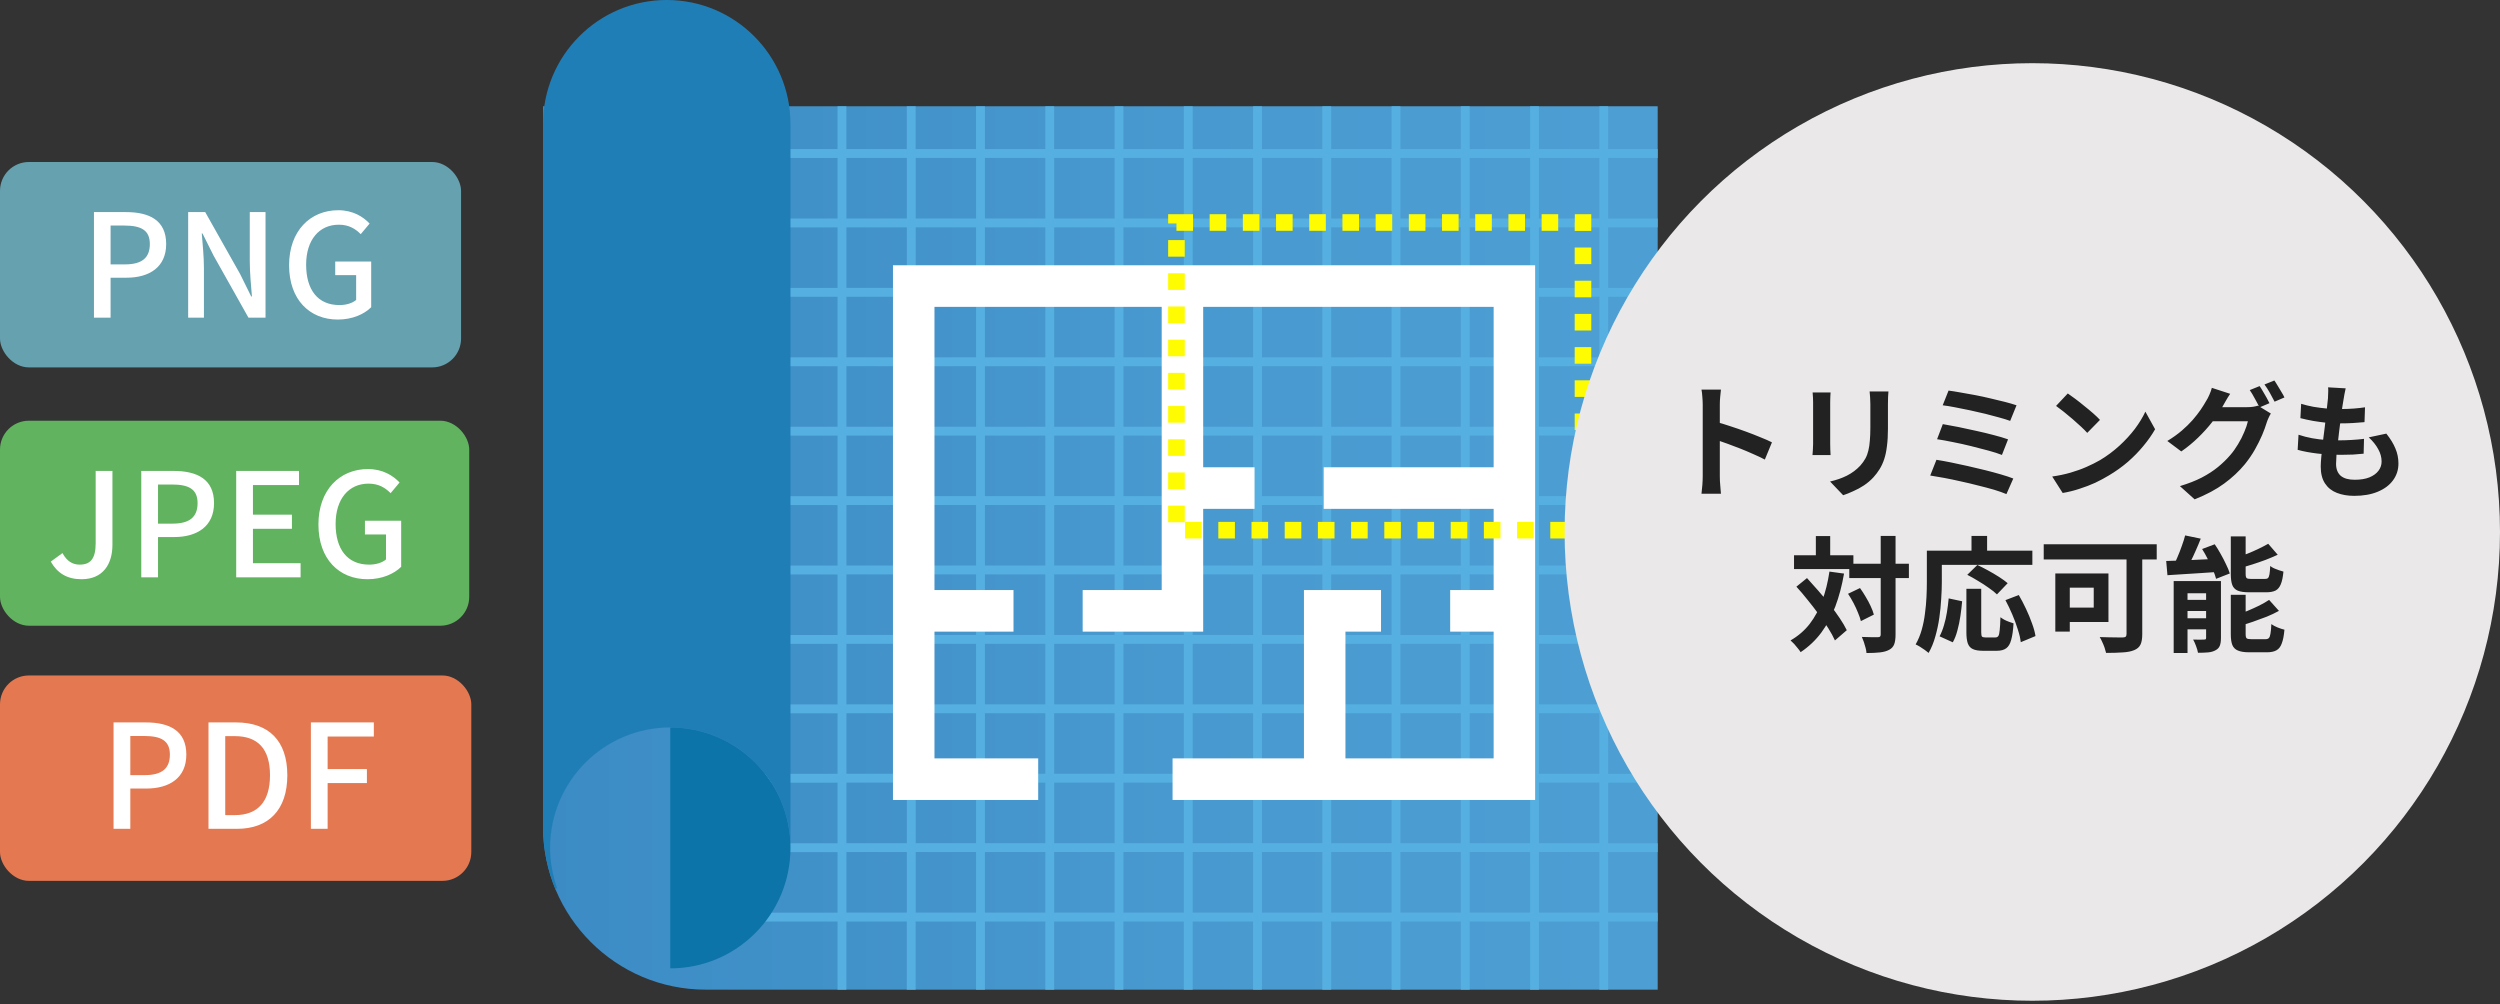 <svg width="244" height="98" viewBox="0 0 244 98" fill="none" xmlns="http://www.w3.org/2000/svg">
<rect x="0" y="0" width="244" height="98" fill="#333333" stroke="none"/>
<path d="M53 10.373V80.683C53 89.467 60.105 96.589 68.87 96.589H161.789V10.373H53Z" fill="url(#paint0_linear_169_2361)"/>
<path d="M161.789 15.416V14.552H156.959V10.373H156.096V14.552H150.2V10.373H149.337V14.552H143.441V10.373H142.579V14.552H136.682V10.373H135.82V14.552H129.923V10.373H129.06V14.552H123.163V10.373H122.301V14.552H116.404V10.373H115.541V14.552H109.644V10.373H108.782V14.552H102.885V10.373H102.022V14.552H96.126V10.373H95.263V14.552H89.366V10.373H88.504V14.552H82.607V10.373H81.744V14.552H70.445V15.416H81.744V21.327H70.445V22.191H81.744V28.102H70.445V28.966H81.744V34.877H70.445V35.741H81.744V41.651H70.445V42.516H81.744V48.426H70.445V49.291H81.744V55.201H70.445V56.066H81.744V61.976H70.445V62.841H81.744V68.751H70.445V69.616H81.744V75.526H70.445V76.391H81.744V82.301H70.445V83.165H81.744V89.076H70.445V89.94H81.744V96.597H82.607V89.94H88.504V96.597H89.366V89.94H95.263V96.597H96.126V89.94H102.022V96.597H102.885V89.94H108.782V96.597H109.644V89.94H115.541V96.597H116.404V89.94H122.301V96.597H123.163V89.94H129.06V96.597H129.923V89.94H135.82V96.597H136.682V89.94H142.579V96.597H143.441V89.94H149.337V96.597H150.2V89.94H156.096V96.597H156.959V89.94H161.789V89.076H156.959V83.165H161.789V82.301H156.959V76.391H161.789V75.526H156.959V69.616H161.789V68.751H156.959V62.841H161.789V61.976H156.959V56.066H161.789V55.201H156.959V49.291H161.789V48.426H156.959V42.516H161.789V41.651H156.959V35.741H161.789V34.877H156.959V28.966H161.789V28.102H156.959V22.191H161.789V21.327H156.959V15.416H161.789ZM88.509 89.068H82.612V83.157H88.509V89.068ZM88.509 82.294H82.612V76.384H88.509V82.294ZM88.509 75.519H82.612V69.609H88.509V75.519ZM88.509 68.746H82.612V62.836H88.509V68.746ZM88.509 61.971H82.612V56.061H88.509V61.971ZM88.509 55.197H82.612V49.287H88.509V55.197ZM88.509 48.422H82.612V42.512H88.509V48.422ZM88.509 41.649H82.612V35.739H88.509V41.649ZM88.509 34.874H82.612V28.964H88.509V34.874ZM88.509 28.1H82.612V22.19H88.509V28.1ZM88.509 21.326H82.612V15.415H88.509V21.326ZM95.267 89.068H89.37V83.157H95.267V89.068ZM95.267 82.294H89.37V76.384H95.267V82.294ZM95.267 75.519H89.37V69.609H95.267V75.519ZM95.267 68.746H89.37V62.836H95.267V68.746ZM95.267 61.971H89.37V56.061H95.267V61.971ZM95.267 55.197H89.37V49.287H95.267V55.197ZM95.267 48.422H89.37V42.512H95.267V48.422ZM95.267 41.649H89.37V35.739H95.267V41.649ZM95.267 34.874H89.37V28.964H95.267V34.874ZM95.267 28.1H89.37V22.19H95.267V28.1ZM95.267 21.326H89.37V15.415H95.267V21.326ZM102.026 89.068H96.129V83.157H102.026V89.068ZM102.026 82.294H96.129V76.384H102.026V82.294ZM102.026 75.519H96.129V69.609H102.026V75.519ZM102.026 68.746H96.129V62.836H102.026V68.746ZM102.026 61.971H96.129V56.061H102.026V61.971ZM102.026 55.197H96.129V49.287H102.026V55.197ZM102.026 48.422H96.129V42.512H102.026V48.422ZM102.026 41.649H96.129V35.739H102.026V41.649ZM102.026 34.874H96.129V28.964H102.026V34.874ZM102.026 28.1H96.129V22.19H102.026V28.1ZM102.026 21.326H96.129V15.415H102.026V21.326ZM108.785 89.068H102.888V83.157H108.785V89.068ZM108.785 82.294H102.888V76.384H108.785V82.294ZM108.785 75.519H102.888V69.609H108.785V75.519ZM108.785 68.746H102.888V62.836H108.785V68.746ZM108.785 61.971H102.888V56.061H108.785V61.971ZM108.785 55.197H102.888V49.287H108.785V55.197ZM108.785 48.422H102.888V42.512H108.785V48.422ZM108.785 41.649H102.888V35.739H108.785V41.649ZM108.785 34.874H102.888V28.964H108.785V34.874ZM108.785 28.1H102.888V22.19H108.785V28.1ZM108.785 21.326H102.888V15.415H108.785V21.326ZM115.544 89.068H109.647V83.157H115.544V89.068ZM115.544 82.294H109.647V76.384H115.544V82.294ZM115.544 75.519H109.647V69.609H115.544V75.519ZM115.544 68.746H109.647V62.836H115.544V68.746ZM115.544 61.971H109.647V56.061H115.544V61.971ZM115.544 55.197H109.647V49.287H115.544V55.197ZM115.544 48.422H109.647V42.512H115.544V48.422ZM115.544 41.649H109.647V35.739H115.544V41.649ZM115.544 34.874H109.647V28.964H115.544V34.874ZM115.544 28.1H109.647V22.19H115.544V28.1ZM115.544 21.326H109.647V15.415H115.544V21.326ZM122.302 89.068H116.405V83.157H122.302V89.068ZM122.302 82.294H116.405V76.384H122.302V82.294ZM122.302 75.519H116.405V69.609H122.302V75.519ZM122.302 68.746H116.405V62.836H122.302V68.746ZM122.302 61.971H116.405V56.061H122.302V61.971ZM122.302 55.197H116.405V49.287H122.302V55.197ZM122.302 48.422H116.405V42.512H122.302V48.422ZM122.302 41.649H116.405V35.739H122.302V41.649ZM122.302 34.874H116.405V28.964H122.302V34.874ZM122.302 28.1H116.405V22.19H122.302V28.1ZM122.302 21.326H116.405V15.415H122.302V21.326ZM129.061 89.068H123.165V83.157H129.061V89.068ZM129.061 82.294H123.165V76.384H129.061V82.294ZM129.061 75.519H123.165V69.609H129.061V75.519ZM129.061 68.746H123.165V62.836H129.061V68.746ZM129.061 61.971H123.165V56.061H129.061V61.971ZM129.061 55.197H123.165V49.287H129.061V55.197ZM129.061 48.422H123.165V42.512H129.061V48.422ZM129.061 41.649H123.165V35.739H129.061V41.649ZM129.061 34.874H123.165V28.964H129.061V34.874ZM129.061 28.1H123.165V22.19H129.061V28.1ZM129.061 21.326H123.165V15.415H129.061V21.326ZM135.82 89.068H129.923V83.157H135.82V89.068ZM135.82 82.294H129.923V76.384H135.82V82.294ZM135.82 75.519H129.923V69.609H135.82V75.519ZM135.82 68.746H129.923V62.836H135.82V68.746ZM135.82 61.971H129.923V56.061H135.82V61.971ZM135.82 55.197H129.923V49.287H135.82V55.197ZM135.82 48.422H129.923V42.512H135.82V48.422ZM135.82 41.649H129.923V35.739H135.82V41.649ZM135.82 34.874H129.923V28.964H135.82V34.874ZM135.82 28.1H129.923V22.19H135.82V28.1ZM135.82 21.326H129.923V15.415H135.82V21.326ZM142.579 89.068H136.682V83.157H142.579V89.068ZM142.579 82.294H136.682V76.384H142.579V82.294ZM142.579 75.519H136.682V69.609H142.579V75.519ZM142.579 68.746H136.682V62.836H142.579V68.746ZM142.579 61.971H136.682V56.061H142.579V61.971ZM142.579 55.197H136.682V49.287H142.579V55.197ZM142.579 48.422H136.682V42.512H142.579V48.422ZM142.579 41.649H136.682V35.739H142.579V41.649ZM142.579 34.874H136.682V28.964H142.579V34.874ZM142.579 28.1H136.682V22.19H142.579V28.1ZM142.579 21.326H136.682V15.415H142.579V21.326ZM149.337 89.068H143.441V83.157H149.337V89.068ZM149.337 82.294H143.441V76.384H149.337V82.294ZM149.337 75.519H143.441V69.609H149.337V75.519ZM149.337 68.746H143.441V62.836H149.337V68.746ZM149.337 61.971H143.441V56.061H149.337V61.971ZM149.337 55.197H143.441V49.287H149.337V55.197ZM149.337 48.422H143.441V42.512H149.337V48.422ZM149.337 41.649H143.441V35.739H149.337V41.649ZM149.337 34.874H143.441V28.964H149.337V34.874ZM149.337 28.1H143.441V22.19H149.337V28.1ZM149.337 21.326H143.441V15.415H149.337V21.326ZM156.096 89.068H150.2V83.157H156.096V89.068ZM156.096 82.294H150.2V76.384H156.096V82.294ZM156.096 75.519H150.2V69.609H156.096V75.519ZM156.096 68.746H150.2V62.836H156.096V68.746ZM156.096 61.971H150.2V56.061H156.096V61.971ZM156.096 55.197H150.2V49.287H156.096V55.197ZM156.096 48.422H150.2V42.512H156.096V48.422ZM156.096 41.649H150.2V35.739H156.096V41.649ZM156.096 34.874H150.2V28.964H156.096V34.874ZM156.096 28.1H150.2V22.19H156.096V28.1ZM156.096 21.326H150.2V15.415H156.096V21.326Z" fill="#55AFE0"/>
<path d="M65.075 0C58.406 0 53 5.418 53 12.102V80.683C53 82.878 53.444 84.969 54.246 86.871C54.273 86.786 54.315 86.703 54.356 86.621C53.935 85.409 53.693 84.112 53.693 82.755C53.693 76.263 58.944 71 65.421 71C71.898 71 77.15 76.263 77.15 82.755V12.102C77.15 5.418 71.744 0 65.075 0Z" fill="#207EB7"/>
<path d="M65.421 71.002V94.512C71.898 94.512 77.15 89.249 77.15 82.757C77.15 76.265 71.898 71.002 65.421 71.002Z" fill="#0C74A8"/>
<path d="M117.431 25.89H113.382H87.154V61.648V78.077H101.328V74.018H91.204V61.648H98.918V57.589H91.204V29.949H113.382V49.664V57.589H105.668V61.648H117.431V49.664H122.445V45.605H117.431V29.949H145.78V45.605H129.194V49.664H145.78V57.589H141.537V61.648H145.78V74.018H131.316V61.648H134.787V57.589H127.266V74.018H114.443V78.077H127.266H149.829V57.589V49.664V25.89H117.431Z" fill="white"/>
<rect y="15.812" width="45" height="20.046" rx="2.818" fill="#65A1AF"/>
<path d="M9.17 31.007V20.7H12.289C14.582 20.7 16.219 21.497 16.219 23.819C16.219 26.07 14.582 27.105 12.345 27.105H10.793V31.007H9.17ZM10.793 25.805H12.191C13.841 25.805 14.624 25.175 14.624 23.819C14.624 22.462 13.771 22.015 12.135 22.015H10.793V25.805ZM18.365 31.007V20.7H20.029L23.441 26.756L24.518 28.937H24.588C24.504 27.874 24.378 26.63 24.378 25.511V20.7H25.916V31.007H24.252L20.84 24.938L19.763 22.784H19.693C19.777 23.847 19.903 25.035 19.903 26.154V31.007H18.365ZM32.97 31.189C30.229 31.189 28.215 29.259 28.215 25.889C28.215 22.532 30.285 20.518 33.012 20.518C34.466 20.518 35.445 21.162 36.075 21.819L35.208 22.854C34.69 22.336 34.061 21.931 33.068 21.931C31.152 21.931 29.879 23.413 29.879 25.832C29.879 28.28 31.012 29.776 33.138 29.776C33.767 29.776 34.396 29.594 34.76 29.273V26.853H32.718V25.525H36.228V29.986C35.543 30.671 34.382 31.189 32.97 31.189Z" fill="white"/>
<rect y="41.062" width="45.797" height="20.008" rx="2.818" fill="#61B360"/>
<path d="M7.957 56.532C6.562 56.532 5.604 55.954 4.956 54.813L6.097 53.981C6.534 54.785 7.098 55.109 7.774 55.109C8.817 55.109 9.338 54.545 9.338 53.023V45.963H10.973V53.178C10.973 55.038 10.071 56.532 7.957 56.532ZM13.789 56.349V45.963H16.931C19.242 45.963 20.89 46.767 20.89 49.106C20.89 51.374 19.242 52.417 16.987 52.417H15.423V56.349H13.789ZM15.423 51.107H16.832C18.495 51.107 19.284 50.473 19.284 49.106C19.284 47.739 18.424 47.288 16.776 47.288H15.423V51.107ZM23.053 56.349V45.963H29.183V47.344H24.688V50.233H28.492V51.614H24.688V54.968H29.338V56.349H23.053ZM35.87 56.532C33.109 56.532 31.079 54.587 31.079 51.191C31.079 47.809 33.165 45.78 35.913 45.78C37.378 45.78 38.365 46.428 38.999 47.091L38.125 48.133C37.604 47.612 36.97 47.203 35.969 47.203C34.039 47.203 32.756 48.697 32.756 51.135C32.756 53.601 33.898 55.109 36.04 55.109C36.674 55.109 37.308 54.925 37.674 54.601V52.163H35.617V50.825H39.154V55.32C38.463 56.01 37.294 56.532 35.87 56.532Z" fill="white"/>
<rect y="65.926" width="46" height="20.046" rx="2.818" fill="#E47851"/>
<path d="M11.084 80.894V70.508H14.226C16.538 70.508 18.186 71.311 18.186 73.651C18.186 75.919 16.538 76.962 14.283 76.962H12.719V80.894H11.084ZM12.719 75.652H14.128C15.791 75.652 16.58 75.017 16.58 73.651C16.58 72.284 15.72 71.833 14.072 71.833H12.719V75.652ZM20.349 80.894V70.508H23.04C26.225 70.508 28.043 72.284 28.043 75.666C28.043 79.034 26.225 80.894 23.125 80.894H20.349ZM21.983 79.555H22.927C25.154 79.555 26.352 78.244 26.352 75.666C26.352 73.073 25.154 71.847 22.927 71.847H21.983V79.555ZM30.343 80.894V70.508H36.486V71.889H31.977V75.06H35.81V76.427H31.977V80.894H30.343Z" fill="white"/>
<rect x="114.822" y="21.716" width="39.678" height="30.03" stroke="#FFFB00" stroke-width="1.62" stroke-dasharray="1.62 1.62"/>
<ellipse cx="198.352" cy="51.92" rx="45.648" ry="45.753" fill="#EAE8E8"/>
<path d="M166.186 46.484C166.186 46.33 166.186 46.078 166.186 45.729C166.186 45.372 166.186 44.962 166.186 44.5C166.186 44.029 166.186 43.538 166.186 43.027C166.186 42.515 166.186 42.024 166.186 41.554C166.186 41.075 166.186 40.653 166.186 40.288C166.186 39.922 166.186 39.655 166.186 39.484C166.186 39.273 166.174 39.03 166.15 38.754C166.134 38.478 166.105 38.235 166.065 38.024H167.964C167.939 38.235 167.915 38.47 167.891 38.73C167.866 38.981 167.854 39.233 167.854 39.484C167.854 39.712 167.854 40.02 167.854 40.41C167.854 40.799 167.854 41.233 167.854 41.712C167.854 42.183 167.854 42.666 167.854 43.16C167.854 43.648 167.854 44.118 167.854 44.573C167.854 45.027 167.854 45.425 167.854 45.766C167.854 46.098 167.854 46.338 167.854 46.484C167.854 46.597 167.858 46.76 167.866 46.971C167.874 47.173 167.891 47.385 167.915 47.604C167.939 47.823 167.955 48.017 167.964 48.188H166.065C166.097 47.944 166.125 47.66 166.15 47.336C166.174 47.011 166.186 46.727 166.186 46.484ZM167.489 41.176C167.895 41.282 168.349 41.42 168.852 41.59C169.355 41.752 169.863 41.927 170.374 42.114C170.885 42.3 171.364 42.487 171.81 42.674C172.265 42.852 172.642 43.019 172.942 43.173L172.248 44.853C171.908 44.674 171.53 44.495 171.116 44.317C170.703 44.13 170.281 43.952 169.85 43.781C169.428 43.611 169.01 43.453 168.597 43.307C168.191 43.16 167.822 43.031 167.489 42.917V41.176ZM184.312 38.206C184.304 38.377 184.292 38.563 184.275 38.766C184.267 38.961 184.263 39.18 184.263 39.423C184.263 39.634 184.263 39.89 184.263 40.19C184.263 40.491 184.263 40.791 184.263 41.091C184.263 41.383 184.263 41.631 184.263 41.834C184.263 42.483 184.231 43.051 184.166 43.538C184.109 44.025 184.02 44.451 183.898 44.816C183.776 45.181 183.626 45.506 183.448 45.79C183.277 46.066 183.078 46.33 182.851 46.581C182.583 46.873 182.275 47.137 181.926 47.372C181.577 47.6 181.224 47.79 180.867 47.944C180.518 48.107 180.193 48.237 179.893 48.334L178.615 46.995C179.224 46.857 179.771 46.666 180.258 46.423C180.753 46.171 181.183 45.851 181.549 45.461C181.76 45.226 181.93 44.99 182.06 44.755C182.19 44.52 182.287 44.26 182.352 43.976C182.425 43.684 182.474 43.355 182.498 42.99C182.531 42.625 182.547 42.207 182.547 41.736C182.547 41.525 182.547 41.274 182.547 40.982C182.547 40.689 182.547 40.401 182.547 40.117C182.547 39.833 182.547 39.602 182.547 39.423C182.547 39.18 182.539 38.961 182.522 38.766C182.514 38.563 182.498 38.377 182.474 38.206H184.312ZM178.664 38.303C178.655 38.45 178.647 38.596 178.639 38.742C178.631 38.88 178.627 39.046 178.627 39.241C178.627 39.33 178.627 39.476 178.627 39.679C178.627 39.882 178.627 40.121 178.627 40.397C178.627 40.665 178.627 40.949 178.627 41.249C178.627 41.541 178.627 41.826 178.627 42.102C178.627 42.377 178.627 42.629 178.627 42.856C178.627 43.075 178.627 43.242 178.627 43.355C178.627 43.51 178.631 43.688 178.639 43.891C178.647 44.094 178.655 44.268 178.664 44.414H176.899C176.907 44.301 176.919 44.138 176.935 43.927C176.951 43.716 176.959 43.522 176.959 43.343C176.959 43.23 176.959 43.063 176.959 42.844C176.959 42.625 176.959 42.377 176.959 42.102C176.959 41.818 176.959 41.529 176.959 41.237C176.959 40.937 176.959 40.653 176.959 40.385C176.959 40.117 176.959 39.882 176.959 39.679C176.959 39.476 176.959 39.33 176.959 39.241C176.959 39.127 176.955 38.981 176.947 38.803C176.939 38.616 176.927 38.45 176.911 38.303H178.664ZM190.179 38.121C190.496 38.161 190.877 38.222 191.323 38.303C191.778 38.377 192.257 38.462 192.76 38.559C193.271 38.657 193.778 38.766 194.281 38.888C194.793 39.002 195.263 39.115 195.694 39.229C196.132 39.342 196.505 39.452 196.813 39.557L196.193 41.079C195.909 40.974 195.556 40.864 195.134 40.75C194.712 40.629 194.253 40.507 193.758 40.385C193.263 40.263 192.764 40.15 192.261 40.044C191.758 39.939 191.275 39.841 190.812 39.752C190.358 39.663 189.956 39.598 189.607 39.557L190.179 38.121ZM189.619 41.395C190.057 41.468 190.561 41.562 191.129 41.675C191.697 41.789 192.281 41.915 192.882 42.053C193.482 42.183 194.054 42.321 194.598 42.467C195.142 42.605 195.604 42.743 195.986 42.881L195.389 44.402C195.04 44.264 194.598 44.122 194.062 43.976C193.535 43.83 192.971 43.684 192.37 43.538C191.778 43.392 191.19 43.262 190.605 43.148C190.021 43.027 189.506 42.933 189.059 42.868L189.619 41.395ZM188.998 44.877C189.412 44.942 189.883 45.027 190.41 45.133C190.938 45.238 191.486 45.356 192.054 45.486C192.63 45.615 193.194 45.749 193.746 45.887C194.298 46.025 194.809 46.163 195.28 46.301C195.758 46.439 196.164 46.573 196.497 46.703L195.827 48.224C195.503 48.087 195.101 47.944 194.622 47.798C194.143 47.66 193.624 47.523 193.064 47.385C192.504 47.239 191.94 47.105 191.372 46.983C190.804 46.853 190.26 46.739 189.741 46.642C189.23 46.545 188.779 46.468 188.39 46.411L188.998 44.877ZM201.816 38.401C202.027 38.547 202.275 38.725 202.559 38.937C202.843 39.148 203.135 39.379 203.435 39.63C203.744 39.874 204.032 40.113 204.3 40.349C204.568 40.584 204.787 40.795 204.957 40.982L203.715 42.248C203.561 42.077 203.358 41.874 203.107 41.639C202.855 41.404 202.583 41.16 202.291 40.908C201.999 40.657 201.711 40.418 201.427 40.19C201.143 39.963 200.891 39.772 200.672 39.618L201.816 38.401ZM200.295 46.508C200.928 46.419 201.524 46.293 202.084 46.131C202.644 45.968 203.164 45.782 203.642 45.571C204.121 45.36 204.559 45.141 204.957 44.913C205.647 44.5 206.28 44.029 206.856 43.501C207.432 42.974 207.935 42.426 208.366 41.858C208.796 41.282 209.136 40.722 209.388 40.178L210.338 41.895C210.029 42.438 209.648 42.982 209.193 43.526C208.747 44.069 208.24 44.589 207.672 45.084C207.104 45.571 206.491 46.009 205.834 46.398C205.42 46.65 204.973 46.889 204.495 47.117C204.016 47.336 203.509 47.531 202.973 47.701C202.445 47.88 201.894 48.017 201.317 48.115L200.295 46.508ZM220.538 37.683C220.644 37.829 220.753 38.003 220.867 38.206C220.989 38.409 221.107 38.612 221.22 38.815C221.334 39.018 221.427 39.196 221.5 39.35L220.526 39.764C220.405 39.513 220.254 39.229 220.076 38.912C219.905 38.588 219.739 38.308 219.577 38.072L220.538 37.683ZM221.975 37.135C222.08 37.281 222.194 37.46 222.316 37.67C222.446 37.873 222.567 38.076 222.681 38.279C222.803 38.474 222.896 38.644 222.961 38.791L221.999 39.204C221.869 38.945 221.715 38.657 221.537 38.34C221.358 38.024 221.184 37.752 221.013 37.525L221.975 37.135ZM221.634 40.361C221.561 40.474 221.488 40.612 221.415 40.775C221.342 40.929 221.281 41.083 221.232 41.237C221.127 41.594 220.977 42.004 220.782 42.467C220.587 42.921 220.352 43.392 220.076 43.879C219.8 44.366 219.475 44.84 219.102 45.303C218.526 46.001 217.848 46.634 217.069 47.202C216.298 47.77 215.341 48.281 214.196 48.736L212.76 47.445C213.588 47.194 214.302 46.914 214.902 46.605C215.503 46.289 216.026 45.948 216.473 45.583C216.919 45.218 217.317 44.832 217.666 44.426C217.942 44.11 218.197 43.753 218.433 43.355C218.676 42.958 218.879 42.56 219.041 42.162C219.212 41.765 219.329 41.416 219.394 41.115H215.292L215.852 39.74C215.957 39.74 216.132 39.74 216.375 39.74C216.619 39.74 216.891 39.74 217.191 39.74C217.491 39.74 217.787 39.74 218.08 39.74C218.38 39.74 218.644 39.74 218.871 39.74C219.098 39.74 219.248 39.74 219.321 39.74C219.516 39.74 219.707 39.728 219.893 39.703C220.088 39.671 220.25 39.634 220.38 39.594L221.634 40.361ZM217.666 38.437C217.52 38.648 217.378 38.876 217.24 39.119C217.102 39.363 216.996 39.549 216.923 39.679C216.647 40.166 216.306 40.673 215.901 41.201C215.495 41.72 215.036 42.227 214.525 42.722C214.022 43.209 213.478 43.656 212.894 44.061L211.53 43.039C212.066 42.714 212.537 42.377 212.943 42.029C213.348 41.679 213.701 41.335 214.002 40.994C214.302 40.645 214.562 40.312 214.781 39.996C215 39.671 215.182 39.379 215.328 39.119C215.426 38.973 215.527 38.778 215.633 38.535C215.746 38.283 215.828 38.056 215.876 37.853L217.666 38.437ZM228.938 37.902C228.889 38.121 228.848 38.316 228.816 38.486C228.784 38.657 228.755 38.823 228.731 38.985C228.698 39.156 228.658 39.403 228.609 39.728C228.569 40.044 228.52 40.405 228.463 40.811C228.414 41.209 228.362 41.627 228.305 42.065C228.256 42.495 228.207 42.917 228.159 43.331C228.11 43.745 228.069 44.122 228.037 44.463C228.013 44.804 228 45.076 228 45.279C228 45.782 228.151 46.167 228.451 46.435C228.759 46.695 229.214 46.825 229.814 46.825C230.382 46.825 230.861 46.748 231.251 46.593C231.64 46.431 231.936 46.216 232.139 45.948C232.342 45.68 232.444 45.38 232.444 45.047C232.444 44.633 232.334 44.232 232.115 43.842C231.904 43.445 231.596 43.059 231.19 42.686L232.906 42.321C233.312 42.832 233.608 43.319 233.795 43.781C233.99 44.236 234.087 44.723 234.087 45.242C234.087 45.851 233.912 46.395 233.563 46.873C233.215 47.352 232.715 47.725 232.066 47.993C231.425 48.261 230.658 48.395 229.766 48.395C229.133 48.395 228.569 48.297 228.073 48.103C227.578 47.908 227.193 47.6 226.917 47.178C226.641 46.756 226.503 46.208 226.503 45.534C226.503 45.283 226.523 44.95 226.564 44.536C226.605 44.114 226.653 43.651 226.71 43.148C226.775 42.637 226.84 42.122 226.905 41.602C226.97 41.075 227.027 40.576 227.075 40.105C227.132 39.634 227.177 39.229 227.209 38.888C227.225 38.604 227.234 38.389 227.234 38.243C227.242 38.089 227.238 37.942 227.221 37.804L228.938 37.902ZM224.592 39.411C224.957 39.525 225.355 39.622 225.785 39.703C226.215 39.776 226.657 39.833 227.112 39.874C227.566 39.906 227.996 39.922 228.402 39.922C228.881 39.922 229.327 39.906 229.741 39.874C230.155 39.841 230.516 39.801 230.825 39.752L230.776 41.201C230.411 41.233 230.045 41.262 229.68 41.286C229.315 41.31 228.877 41.322 228.366 41.322C227.952 41.322 227.522 41.302 227.075 41.262C226.629 41.213 226.187 41.152 225.748 41.079C225.31 40.998 224.9 40.908 224.519 40.811L224.592 39.411ZM224.336 42.43C224.775 42.576 225.217 42.69 225.663 42.771C226.118 42.852 226.564 42.909 227.002 42.941C227.449 42.966 227.875 42.978 228.28 42.978C228.654 42.978 229.055 42.966 229.486 42.941C229.924 42.917 230.338 42.881 230.727 42.832L230.691 44.28C230.35 44.313 230.001 44.341 229.644 44.366C229.287 44.382 228.917 44.39 228.536 44.39C227.725 44.39 226.945 44.349 226.199 44.268C225.452 44.179 224.803 44.057 224.251 43.903L224.336 42.43ZM180.49 55.02H186.308V56.42H180.49V55.02ZM175.097 54.192H180.891V55.543H175.097V54.192ZM183.557 52.305H185.006V61.922C185.006 62.336 184.961 62.656 184.872 62.884C184.783 63.119 184.62 63.297 184.385 63.419C184.15 63.549 183.849 63.634 183.484 63.675C183.119 63.715 182.681 63.736 182.169 63.736C182.161 63.59 182.133 63.423 182.084 63.237C182.035 63.05 181.979 62.859 181.914 62.664C181.849 62.478 181.784 62.312 181.719 62.165C182.06 62.182 182.376 62.19 182.668 62.19C182.961 62.19 183.159 62.19 183.265 62.19C183.37 62.19 183.443 62.173 183.484 62.141C183.533 62.1 183.557 62.028 183.557 61.922V52.305ZM180.368 57.954L181.536 57.394C181.731 57.661 181.918 57.95 182.096 58.258C182.283 58.566 182.445 58.871 182.583 59.171C182.721 59.463 182.823 59.735 182.888 59.986L181.622 60.62C181.565 60.384 181.471 60.112 181.342 59.804C181.22 59.495 181.074 59.179 180.903 58.854C180.733 58.53 180.554 58.23 180.368 57.954ZM175.328 57.26L176.363 56.42C176.72 56.809 177.089 57.223 177.471 57.661C177.852 58.1 178.221 58.546 178.578 59.001C178.944 59.455 179.268 59.897 179.552 60.327C179.836 60.749 180.068 61.143 180.246 61.508L179.09 62.506C178.927 62.141 178.708 61.739 178.432 61.301C178.156 60.863 177.844 60.408 177.495 59.938C177.154 59.467 176.797 59.005 176.424 58.55C176.059 58.087 175.693 57.657 175.328 57.26ZM177.227 52.318H178.627V55.02H177.227V52.318ZM178.554 55.787L179.978 55.982C179.775 57.158 179.491 58.23 179.126 59.195C178.761 60.153 178.302 61.005 177.751 61.752C177.199 62.49 176.529 63.123 175.742 63.651C175.685 63.553 175.596 63.431 175.474 63.285C175.361 63.139 175.239 62.993 175.109 62.847C174.979 62.709 174.862 62.596 174.756 62.506C175.503 62.076 176.128 61.536 176.631 60.887C177.134 60.23 177.54 59.475 177.848 58.623C178.165 57.771 178.4 56.826 178.554 55.787ZM191.92 57.467H193.368V61.703C193.368 61.93 193.393 62.072 193.442 62.129C193.498 62.186 193.608 62.214 193.77 62.214C193.819 62.214 193.884 62.214 193.965 62.214C194.054 62.214 194.152 62.214 194.257 62.214C194.363 62.214 194.46 62.214 194.549 62.214C194.639 62.214 194.708 62.214 194.756 62.214C194.878 62.214 194.971 62.169 195.036 62.08C195.101 61.983 195.146 61.792 195.17 61.508C195.203 61.224 195.227 60.802 195.243 60.242C195.349 60.323 195.474 60.404 195.62 60.486C195.775 60.567 195.933 60.636 196.095 60.693C196.258 60.749 196.4 60.798 196.521 60.839C196.481 61.528 196.404 62.068 196.29 62.458C196.184 62.847 196.022 63.119 195.803 63.273C195.584 63.435 195.28 63.517 194.89 63.517C194.833 63.517 194.74 63.517 194.61 63.517C194.488 63.517 194.354 63.517 194.208 63.517C194.07 63.517 193.941 63.517 193.819 63.517C193.697 63.517 193.604 63.517 193.539 63.517C193.109 63.517 192.776 63.46 192.541 63.346C192.313 63.241 192.151 63.054 192.054 62.786C191.965 62.518 191.92 62.161 191.92 61.715V57.467ZM190.191 58.404L191.506 58.684C191.465 59.147 191.409 59.625 191.336 60.12C191.263 60.615 191.165 61.086 191.043 61.532C190.93 61.971 190.78 62.356 190.593 62.689L189.303 62.105C189.473 61.788 189.615 61.431 189.729 61.033C189.851 60.636 189.948 60.21 190.021 59.755C190.094 59.301 190.151 58.85 190.191 58.404ZM192.005 56.103L192.991 55.142C193.316 55.296 193.665 55.474 194.038 55.677C194.411 55.88 194.768 56.091 195.109 56.31C195.45 56.529 195.73 56.732 195.949 56.919L194.902 58.014C194.708 57.82 194.444 57.609 194.111 57.382C193.786 57.146 193.437 56.919 193.064 56.7C192.699 56.473 192.346 56.274 192.005 56.103ZM195.73 58.574L197.033 58.075C197.276 58.489 197.511 58.94 197.739 59.426C197.966 59.905 198.161 60.376 198.323 60.839C198.493 61.293 198.607 61.707 198.664 62.08L197.227 62.677C197.187 62.312 197.089 61.894 196.935 61.423C196.789 60.944 196.611 60.461 196.4 59.974C196.189 59.479 195.965 59.013 195.73 58.574ZM192.419 52.305H193.941V54.533H192.419V52.305ZM188.743 53.742H198.359V55.13H188.743V53.742ZM188.061 53.742H189.522V56.809C189.522 57.304 189.502 57.852 189.461 58.453C189.429 59.045 189.368 59.658 189.278 60.291C189.189 60.916 189.059 61.524 188.889 62.117C188.727 62.709 188.507 63.245 188.232 63.724C188.142 63.642 188.016 63.545 187.854 63.431C187.7 63.326 187.542 63.22 187.379 63.115C187.217 63.017 187.079 62.944 186.966 62.896C187.217 62.458 187.416 61.979 187.562 61.459C187.708 60.94 187.814 60.408 187.878 59.865C187.952 59.321 188 58.789 188.025 58.27C188.049 57.743 188.061 57.256 188.061 56.809V53.742ZM207.55 53.535H209.084V61.898C209.084 62.336 209.027 62.673 208.913 62.908C208.8 63.151 208.593 63.334 208.292 63.456C208 63.578 207.627 63.651 207.173 63.675C206.718 63.707 206.178 63.724 205.554 63.724C205.521 63.578 205.472 63.407 205.407 63.212C205.343 63.026 205.265 62.839 205.176 62.652C205.095 62.466 205.014 62.307 204.933 62.178C205.233 62.186 205.533 62.194 205.834 62.202C206.142 62.21 206.418 62.214 206.661 62.214C206.905 62.214 207.075 62.214 207.173 62.214C207.311 62.214 207.408 62.19 207.465 62.141C207.522 62.092 207.55 62.003 207.55 61.873V53.535ZM200.599 55.969H202.011V61.642H200.599V55.969ZM201.196 55.969H205.785V60.705H201.196V59.305H204.348V57.357H201.196V55.969ZM199.467 53.121H210.496V54.606H199.467V53.121ZM213.271 52.257L214.793 52.573C214.647 52.947 214.488 53.324 214.318 53.705C214.156 54.079 213.989 54.436 213.819 54.776C213.657 55.109 213.498 55.405 213.344 55.665L212.066 55.336C212.22 55.06 212.37 54.744 212.516 54.387C212.671 54.03 212.813 53.665 212.943 53.291C213.08 52.918 213.19 52.573 213.271 52.257ZM211.421 54.752C211.859 54.736 212.362 54.72 212.93 54.703C213.498 54.679 214.095 54.651 214.72 54.618C215.345 54.586 215.974 54.557 216.607 54.533L216.594 55.811C215.994 55.852 215.393 55.892 214.793 55.933C214.192 55.974 213.616 56.01 213.064 56.042C212.512 56.075 212.005 56.107 211.543 56.14L211.421 54.752ZM212.151 56.712H216.01V57.905H213.502V63.736H212.151V56.712ZM215.316 56.712H216.765V62.263C216.765 62.579 216.728 62.831 216.655 63.017C216.582 63.212 216.44 63.362 216.229 63.468C216.026 63.581 215.783 63.651 215.499 63.675C215.215 63.699 214.89 63.711 214.525 63.711C214.493 63.517 214.428 63.294 214.33 63.042C214.241 62.798 214.148 62.592 214.05 62.421C214.269 62.429 214.484 62.433 214.695 62.433C214.906 62.433 215.048 62.429 215.121 62.421C215.203 62.421 215.255 62.409 215.28 62.385C215.304 62.36 215.316 62.312 215.316 62.239V56.712ZM212.76 58.55H216.144V59.633H212.76V58.55ZM212.76 60.34H216.144V61.423H212.76V60.34ZM217.726 52.354H219.175V56.018C219.175 56.229 219.208 56.363 219.272 56.42C219.337 56.477 219.483 56.505 219.711 56.505C219.759 56.505 219.845 56.505 219.966 56.505C220.088 56.505 220.218 56.505 220.356 56.505C220.502 56.505 220.636 56.505 220.758 56.505C220.887 56.505 220.985 56.505 221.05 56.505C221.188 56.505 221.289 56.477 221.354 56.42C221.419 56.355 221.468 56.233 221.5 56.055C221.533 55.868 221.557 55.596 221.573 55.239C221.671 55.32 221.796 55.397 221.95 55.47C222.105 55.535 222.263 55.596 222.425 55.653C222.588 55.71 222.734 55.754 222.863 55.787C222.815 56.314 222.73 56.724 222.608 57.016C222.494 57.308 222.324 57.515 222.097 57.637C221.869 57.751 221.565 57.807 221.184 57.807C221.127 57.807 221.042 57.807 220.928 57.807C220.814 57.807 220.685 57.807 220.538 57.807C220.4 57.807 220.263 57.807 220.125 57.807C219.995 57.807 219.873 57.807 219.759 57.807C219.654 57.807 219.573 57.807 219.516 57.807C219.037 57.807 218.668 57.755 218.408 57.649C218.148 57.536 217.97 57.353 217.873 57.102C217.775 56.842 217.726 56.485 217.726 56.03V52.354ZM221.378 53.072L222.304 54.144C221.938 54.314 221.545 54.48 221.123 54.643C220.709 54.797 220.287 54.943 219.857 55.081C219.427 55.219 219.009 55.34 218.603 55.446C218.57 55.308 218.51 55.142 218.42 54.947C218.339 54.752 218.262 54.586 218.189 54.448C218.562 54.326 218.944 54.192 219.333 54.046C219.723 53.892 220.092 53.73 220.441 53.559C220.798 53.389 221.111 53.226 221.378 53.072ZM217.726 58.051H219.175V61.885C219.175 62.105 219.208 62.242 219.272 62.299C219.345 62.356 219.5 62.385 219.735 62.385C219.784 62.385 219.869 62.385 219.991 62.385C220.112 62.385 220.246 62.385 220.392 62.385C220.547 62.385 220.689 62.385 220.818 62.385C220.956 62.385 221.054 62.385 221.111 62.385C221.257 62.385 221.366 62.348 221.439 62.275C221.512 62.202 221.565 62.06 221.597 61.849C221.638 61.638 221.666 61.325 221.683 60.912C221.837 61.025 222.04 61.135 222.291 61.24C222.543 61.338 222.766 61.411 222.961 61.459C222.912 62.028 222.827 62.47 222.705 62.786C222.592 63.111 222.417 63.338 222.182 63.468C221.955 63.598 221.646 63.663 221.257 63.663C221.192 63.663 221.098 63.663 220.977 63.663C220.863 63.663 220.733 63.663 220.587 63.663C220.449 63.663 220.307 63.663 220.161 63.663C220.023 63.663 219.897 63.663 219.784 63.663C219.67 63.663 219.581 63.663 219.516 63.663C219.045 63.663 218.68 63.606 218.42 63.492C218.161 63.387 217.978 63.204 217.873 62.944C217.775 62.693 217.726 62.344 217.726 61.898V58.051ZM221.464 58.55L222.425 59.621C222.06 59.824 221.658 60.015 221.22 60.193C220.782 60.364 220.34 60.526 219.893 60.68C219.447 60.834 219.009 60.972 218.579 61.094C218.546 60.956 218.485 60.786 218.396 60.583C218.315 60.38 218.234 60.21 218.153 60.072C218.55 59.942 218.952 59.792 219.358 59.621C219.763 59.451 220.149 59.276 220.514 59.098C220.879 58.911 221.196 58.729 221.464 58.55ZM214.927 53.584L216.156 53.121C216.359 53.413 216.554 53.73 216.74 54.07C216.935 54.411 217.11 54.748 217.264 55.081C217.426 55.405 217.548 55.702 217.629 55.969L216.29 56.493C216.225 56.233 216.12 55.937 215.974 55.604C215.836 55.272 215.673 54.931 215.487 54.582C215.308 54.225 215.121 53.892 214.927 53.584Z" fill="#222222"/>
<defs>
<linearGradient id="paint0_linear_169_2361" x1="48.975" y1="53.482" x2="157.42" y2="53.482" gradientUnits="userSpaceOnUse">
<stop stop-color="#3B8AC4"/>
<stop offset="0.54" stop-color="#4798CE"/>
<stop offset="1" stop-color="#4D9ED3"/>
</linearGradient>
</defs>
</svg>
